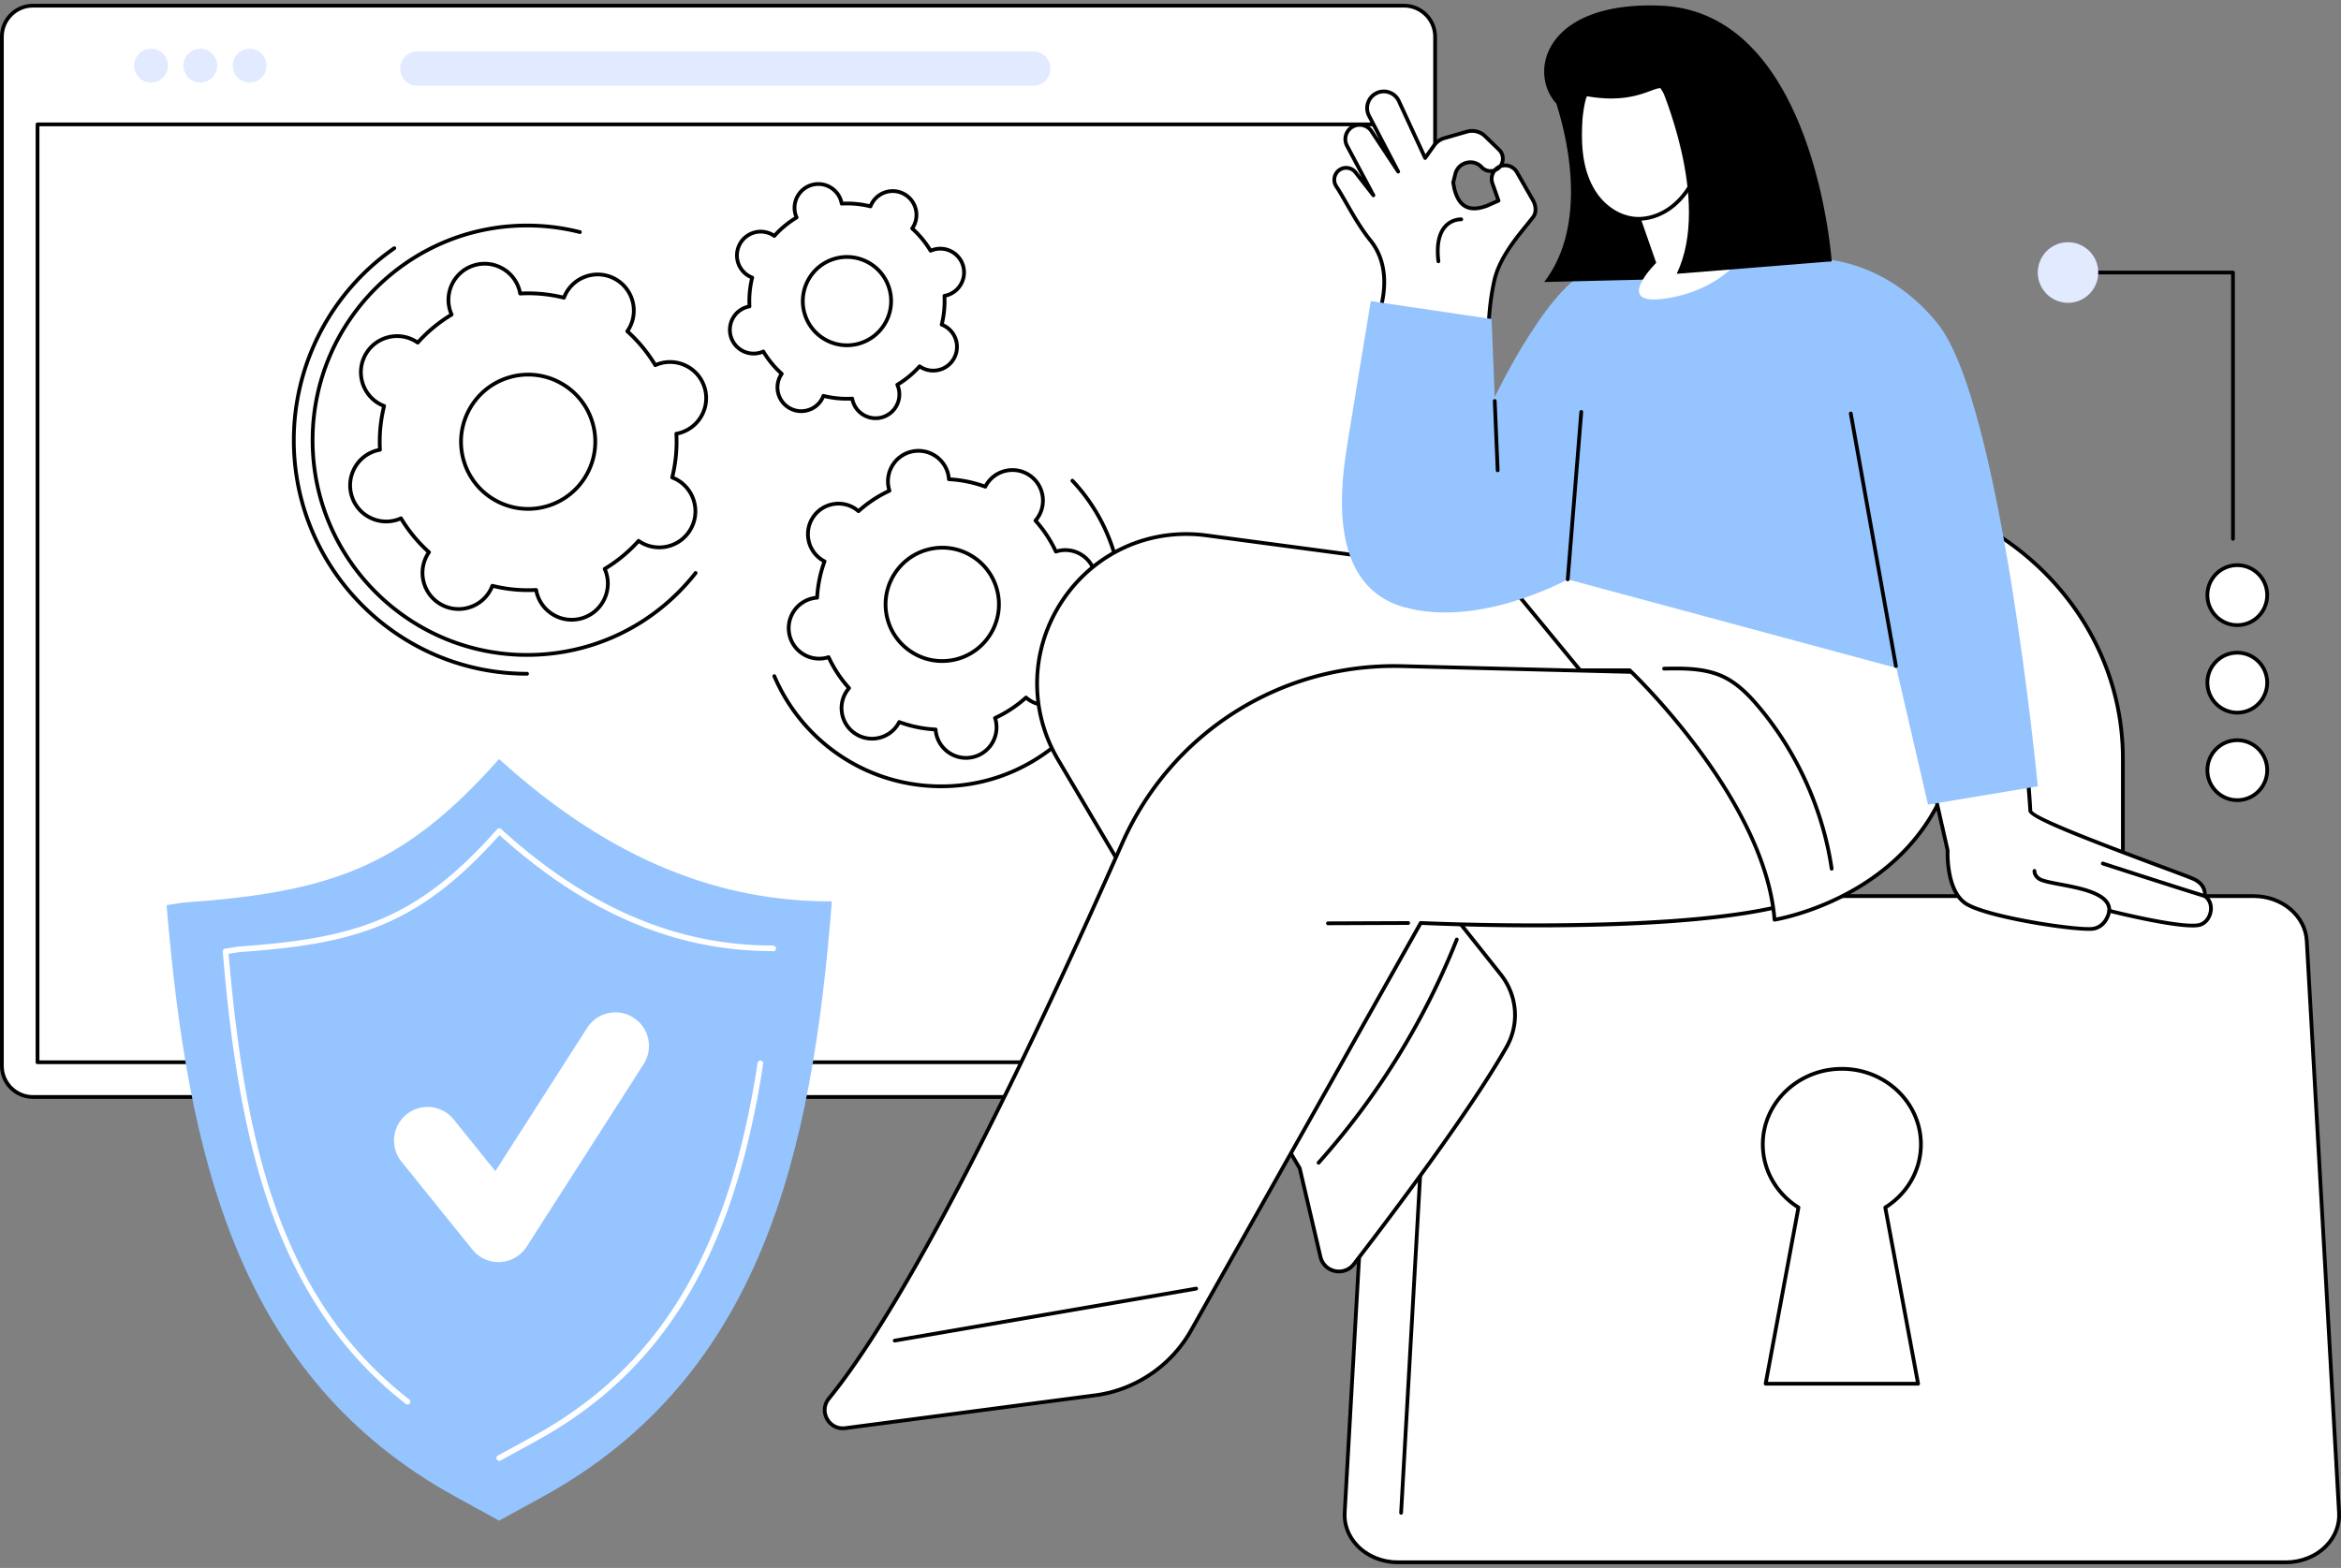 <svg xmlns="http://www.w3.org/2000/svg" width="603" height="404" fill="none"><rect width="100%" height="100%" fill="#808080" stroke="none"/><g clip-path="url(#a)"><path fill="#fff" d="M361.656 282.648H8.488a8.003 8.003 0 0 1-8.004-8.003V9.465a8.003 8.003 0 0 1 8.004-8.003h353.168a8.003 8.003 0 0 1 8.003 8.004v265.178a8.003 8.003 0 0 1-8.003 8.004z"/><path fill="#000" d="M361.656 283.132H8.488c-4.68 0-8.488-3.807-8.488-8.487V9.465C0 4.785 3.808.978 8.488.978h353.168c4.68 0 8.487 3.808 8.487 8.487v265.179c0 4.681-3.807 8.488-8.487 8.488zM8.488 1.946c-4.147 0-7.52 3.373-7.52 7.52v265.178c0 4.147 3.373 7.52 7.52 7.52h353.168c4.146 0 7.519-3.373 7.519-7.52V9.465c0-4.146-3.373-7.52-7.519-7.52H8.488z"/><path fill="#E2EAFF" d="M38.901 21.27a4.353 4.353 0 0 0 4.35-4.357 4.354 4.354 0 0 0-4.35-4.357 4.354 4.354 0 0 0-4.35 4.357 4.354 4.354 0 0 0 4.35 4.356zm12.696 0a4.354 4.354 0 0 0 4.35-4.357 4.354 4.354 0 0 0-4.35-4.357 4.354 4.354 0 0 0-4.35 4.357 4.354 4.354 0 0 0 4.35 4.356zm12.695 0a4.353 4.353 0 0 0 4.35-4.357 4.354 4.354 0 0 0-4.35-4.357 4.354 4.354 0 0 0-4.35 4.357 4.354 4.354 0 0 0 4.35 4.356zm201.882.807H107.487a4.407 4.407 0 0 1-4.407-4.407v-.01a4.407 4.407 0 0 1 4.407-4.406h158.687a4.407 4.407 0 0 1 4.407 4.407v.009a4.407 4.407 0 0 1-4.407 4.407z"/><path fill="#000" d="M360.478 274.182H9.665a.483.483 0 0 1-.484-.484V32.046c0-.267.216-.484.484-.484h350.813c.268 0 .484.217.484.484V273.7a.483.483 0 0 1-.484.483zm-350.33-.967h349.846V32.53H10.149v240.685z"/><path fill="#fff" d="M240.403 64.346a6.172 6.172 0 0 0-.696.265 24.986 24.986 0 0 0-4.747-5.746c.14-.202.274-.41.392-.633a6.123 6.123 0 1 0-10.82-5.736c-.118.222-.217.45-.305.68a24.976 24.976 0 0 0-7.42-.705 6.28 6.28 0 0 0-.17-.725 6.122 6.122 0 0 0-7.651-4.056 6.126 6.126 0 0 0-4.057 7.654c.074.24.165.471.265.696a25 25 0 0 0-5.746 4.75 6.019 6.019 0 0 0-.633-.392 6.125 6.125 0 0 0-5.737 10.824c.222.118.449.216.679.304a25.026 25.026 0 0 0-.706 7.422 6.128 6.128 0 0 0-.725.171 6.127 6.127 0 0 0-4.057 7.654 6.122 6.122 0 0 0 7.651 4.056c.241-.074.472-.165.696-.265a24.99 24.99 0 0 0 4.748 5.746c-.141.202-.274.41-.392.633a6.125 6.125 0 1 0 10.82 5.737 6.4 6.4 0 0 0 .304-.68c2.393.597 4.891.843 7.42.704.043.242.097.484.17.725a6.121 6.121 0 0 0 7.651 4.056 6.127 6.127 0 0 0 4.057-7.654 6.155 6.155 0 0 0-.265-.696 25 25 0 0 0 5.746-4.75c.201.14.41.274.633.392a6.125 6.125 0 0 0 5.737-10.824 6.124 6.124 0 0 0-.679-.304c.597-2.394.844-4.893.706-7.422a6.29 6.29 0 0 0 .725-.171 6.126 6.126 0 0 0 4.056-7.654 6.12 6.12 0 0 0-7.65-4.056zM221.499 88.46c-6.004 1.845-12.365-1.528-14.208-7.533-1.843-6.005 1.53-12.369 7.534-14.213 6.003-1.846 12.365 1.527 14.208 7.532s-1.53 12.369-7.534 14.214z"/><path fill="#000" d="M225.531 108.242a6.57 6.57 0 0 1-3.086-.772 6.56 6.56 0 0 1-3.319-4.263 25.452 25.452 0 0 1-6.741-.64 6.57 6.57 0 0 1-4.064 3.562 6.56 6.56 0 0 1-5.034-.478c-3.219-1.706-4.449-5.714-2.743-8.934a6.01 6.01 0 0 1 .188-.328 25.452 25.452 0 0 1-4.312-5.22 6.56 6.56 0 0 1-5.392-.355 6.565 6.565 0 0 1-3.221-3.9 6.618 6.618 0 0 1 4.742-8.356 25.47 25.47 0 0 1 .642-6.743 6.065 6.065 0 0 1-.34-.166 6.617 6.617 0 0 1-2.742-8.934 6.568 6.568 0 0 1 3.898-3.223 6.562 6.562 0 0 1 5.362.666 25.494 25.494 0 0 1 5.22-4.315 5.55 5.55 0 0 1-.122-.357c-1.069-3.484.894-7.189 4.377-8.259a6.563 6.563 0 0 1 5.035.478 6.564 6.564 0 0 1 3.319 4.263 25.448 25.448 0 0 1 6.741.64 6.568 6.568 0 0 1 4.064-3.562 6.563 6.563 0 0 1 5.035.478 6.618 6.618 0 0 1 2.742 8.934c-.057.107-.12.216-.189.328a25.459 25.459 0 0 1 4.314 5.22 6.563 6.563 0 0 1 5.391.355 6.564 6.564 0 0 1 3.221 3.9 6.619 6.619 0 0 1-4.742 8.356 25.475 25.475 0 0 1-.641 6.743c.119.054.232.109.339.165a6.616 6.616 0 0 1 2.742 8.935 6.564 6.564 0 0 1-3.898 3.223 6.564 6.564 0 0 1-5.362-.666 25.457 25.457 0 0 1-5.221 4.315c.047.123.087.24.123.357a6.619 6.619 0 0 1-6.326 8.553zm-6.014-6.022c.232 0 .434.167.475.398a5.597 5.597 0 0 0 2.907 3.997c1.33.705 2.856.85 4.296.408a5.649 5.649 0 0 0 3.736-7.05 5.56 5.56 0 0 0-.244-.641.482.482 0 0 1 .193-.611c2.104-1.266 4-2.833 5.634-4.658a.485.485 0 0 1 .638-.075c.213.149.399.264.583.362a5.6 5.6 0 0 0 4.297.407 5.608 5.608 0 0 0 3.328-2.75 5.648 5.648 0 0 0-2.341-7.626 5.602 5.602 0 0 0-.626-.28.485.485 0 0 1-.297-.57 24.49 24.49 0 0 0 .693-7.278.483.483 0 0 1 .397-.503c.257-.046.469-.096.669-.157a5.649 5.649 0 0 0 3.736-7.049 5.601 5.601 0 0 0-2.749-3.328 5.602 5.602 0 0 0-4.938-.163.485.485 0 0 1-.612-.192 24.521 24.521 0 0 0-4.655-5.636.483.483 0 0 1-.075-.637c.147-.21.265-.4.362-.583a5.65 5.65 0 0 0-2.34-7.626 5.601 5.601 0 0 0-4.297-.408 5.606 5.606 0 0 0-3.608 3.377.484.484 0 0 1-.569.297 24.468 24.468 0 0 0-7.276-.69.483.483 0 0 1-.503-.4 5.605 5.605 0 0 0-2.906-3.995 5.602 5.602 0 0 0-4.297-.408 5.65 5.65 0 0 0-3.737 7.05c.062.198.142.408.245.64.1.224.017.486-.192.612a24.469 24.469 0 0 0-5.635 4.658.484.484 0 0 1-.637.075 5.601 5.601 0 0 0-4.881-.77 5.602 5.602 0 0 0-3.327 2.751 5.646 5.646 0 0 0 2.34 7.626c.182.097.387.189.626.28a.484.484 0 0 1 .297.57 24.489 24.489 0 0 0-.693 7.278.483.483 0 0 1-.398.503 5.638 5.638 0 0 0-.667.157 5.648 5.648 0 0 0-3.737 7.05 5.601 5.601 0 0 0 2.749 3.327 5.6 5.6 0 0 0 4.938.163.484.484 0 0 1 .612.193 24.49 24.49 0 0 0 4.655 5.635.485.485 0 0 1 .075.637c-.15.214-.264.4-.362.584a5.646 5.646 0 0 0 2.341 7.625c1.33.706 2.856.85 4.296.408a5.603 5.603 0 0 0 3.608-3.378.483.483 0 0 1 .569-.295c2.377.593 4.826.825 7.276.69l.028-.001zm-1.372-12.768a11.79 11.79 0 0 1-5.537-1.386 11.775 11.775 0 0 1-5.78-6.996c-1.918-6.25 1.605-12.898 7.854-14.818a11.778 11.778 0 0 1 9.034.857 11.779 11.779 0 0 1 5.78 6.996c1.918 6.25-1.606 12.898-7.855 14.818-1.15.354-2.327.529-3.496.529zm.033-22.76c-1.075 0-2.155.16-3.211.485-5.74 1.763-8.975 7.869-7.214 13.61a10.815 10.815 0 0 0 5.308 6.423 10.812 10.812 0 0 0 8.295.788c5.74-1.764 8.976-7.869 7.214-13.61a10.811 10.811 0 0 0-5.308-6.424 10.828 10.828 0 0 0-5.084-1.272z"/><path fill="#fff" d="M169.855 93.69a9.304 9.304 0 0 0-1.058.403 37.998 37.998 0 0 0-7.218-8.736c.214-.307.416-.624.596-.963 2.408-4.544.679-10.18-3.863-12.588-4.543-2.408-10.177-.676-12.586 3.868a9.44 9.44 0 0 0-.463 1.033 37.984 37.984 0 0 0-11.28-1.07 9.473 9.473 0 0 0-.259-1.103 9.308 9.308 0 0 0-11.632-6.166c-4.914 1.51-7.676 6.72-6.167 11.636.112.366.251.716.403 1.058a38.003 38.003 0 0 0-8.735 7.22 9.225 9.225 0 0 0-.963-.595c-4.542-2.408-10.177-.677-12.585 3.868-2.409 4.543-.68 10.179 3.863 12.587.339.18.684.329 1.033.463a38.01 38.01 0 0 0-1.073 11.283 9.5 9.5 0 0 0-1.102.26c-4.915 1.51-7.676 6.72-6.167 11.636a9.307 9.307 0 0 0 11.631 6.166 9.51 9.51 0 0 0 1.058-.404 37.95 37.95 0 0 0 7.217 8.736 9.462 9.462 0 0 0-.596.963c-2.408 4.544-.679 10.18 3.864 12.588 4.542 2.408 10.177.677 12.585-3.867.18-.339.329-.685.463-1.034a37.967 37.967 0 0 0 11.28 1.071c.066.368.147.736.26 1.102a9.305 9.305 0 0 0 11.631 6.166c4.915-1.51 7.676-6.72 6.167-11.635a9.17 9.17 0 0 0-.403-1.058 38.008 38.008 0 0 0 8.735-7.221c.306.213.624.416.963.595 4.542 2.408 10.177.677 12.585-3.867 2.409-4.544.679-10.18-3.863-12.588a9.383 9.383 0 0 0-1.033-.463 38.02 38.02 0 0 0 1.073-11.283 9.303 9.303 0 0 0 1.102-.26c4.915-1.51 7.676-6.72 6.168-11.635a9.307 9.307 0 0 0-11.631-6.167zm-28.739 36.66c-9.128 2.804-18.798-2.322-21.6-11.452-2.802-9.129 2.326-18.803 11.453-21.608 9.127-2.805 18.798 2.322 21.6 11.451 2.802 9.13-2.326 18.804-11.453 21.609z"/><path fill="#000" d="M147.246 160.171a9.734 9.734 0 0 1-4.573-1.145 9.731 9.731 0 0 1-4.775-5.779 9.137 9.137 0 0 1-.191-.74 38.47 38.47 0 0 1-10.593-1.005 9.73 9.73 0 0 1-6.106 5.467 9.726 9.726 0 0 1-7.462-.708c-4.77-2.529-6.593-8.47-4.064-13.242.113-.213.242-.431.388-.659a38.42 38.42 0 0 1-6.778-8.204 9.728 9.728 0 0 1-8.18-.451 9.733 9.733 0 0 1-4.776-5.779c-1.584-5.163 1.327-10.654 6.489-12.24.23-.071.475-.134.74-.191a38.477 38.477 0 0 1 1.007-10.598 9.254 9.254 0 0 1-.69-.326c-4.77-2.529-6.594-8.47-4.065-13.242a9.735 9.735 0 0 1 5.778-4.777 9.726 9.726 0 0 1 8.12 1.096 38.51 38.51 0 0 1 8.205-6.782 8.33 8.33 0 0 1-.257-.72c-1.585-5.163 1.325-10.654 6.487-12.24a9.728 9.728 0 0 1 7.462.708 9.727 9.727 0 0 1 4.775 5.778c.07.231.133.476.19.74 3.57-.156 7.127.181 10.594 1.006a9.731 9.731 0 0 1 6.106-5.468 9.725 9.725 0 0 1 7.461.709c4.771 2.529 6.594 8.47 4.064 13.242-.112.212-.24.43-.388.658a38.457 38.457 0 0 1 6.779 8.205 9.727 9.727 0 0 1 8.181.451 9.729 9.729 0 0 1 4.774 5.779c1.584 5.163-1.326 10.654-6.488 12.24-.23.071-.475.134-.74.191a38.49 38.49 0 0 1-1.008 10.597c.249.106.477.214.691.327 4.77 2.529 6.593 8.47 4.064 13.243a9.737 9.737 0 0 1-5.778 4.776 9.724 9.724 0 0 1-8.12-1.096 38.489 38.489 0 0 1-8.205 6.782c.102.252.187.49.257.72 1.585 5.163-1.326 10.654-6.487 12.24a9.818 9.818 0 0 1-2.888.437zm-9.144-8.652c.233 0 .434.167.476.399.07.391.15.733.246 1.046a8.77 8.77 0 0 0 4.302 5.207 8.763 8.763 0 0 0 6.724.638c4.652-1.43 7.275-6.378 5.847-11.031a8.878 8.878 0 0 0-.383-1.003.485.485 0 0 1 .193-.612 37.486 37.486 0 0 0 8.624-7.129.484.484 0 0 1 .637-.074c.328.228.627.413.913.565a8.767 8.767 0 0 0 6.724.638 8.768 8.768 0 0 0 5.207-4.305c2.28-4.301.637-9.654-3.663-11.933a8.65 8.65 0 0 0-.979-.438.485.485 0 0 1-.297-.57 37.519 37.519 0 0 0 1.06-11.14.485.485 0 0 1 .398-.503c.4-.071.732-.149 1.045-.246 4.652-1.429 7.274-6.378 5.847-11.03a8.768 8.768 0 0 0-4.302-5.208 8.763 8.763 0 0 0-6.724-.638c-.31.095-.638.22-1.003.383a.485.485 0 0 1-.612-.193 37.504 37.504 0 0 0-7.125-8.624.483.483 0 0 1-.075-.638 8.56 8.56 0 0 0 .565-.912c2.28-4.301.637-9.655-3.662-11.934a8.763 8.763 0 0 0-6.724-.638 8.769 8.769 0 0 0-5.207 4.304c-.153.29-.293.601-.439.981a.484.484 0 0 1-.569.296 37.477 37.477 0 0 0-11.136-1.057.483.483 0 0 1-.503-.398 8.99 8.99 0 0 0-.246-1.045 8.764 8.764 0 0 0-4.303-5.208 8.761 8.761 0 0 0-6.723-.638c-4.653 1.43-7.275 6.378-5.847 11.031.095.311.216.63.383 1.004a.485.485 0 0 1-.193.61 37.519 37.519 0 0 0-8.624 7.13.485.485 0 0 1-.638.074 8.746 8.746 0 0 0-.912-.565 8.765 8.765 0 0 0-6.724-.638 8.77 8.77 0 0 0-5.207 4.305c-2.28 4.3-.637 9.654 3.662 11.934.29.153.602.292.98.438a.484.484 0 0 1 .297.569 37.502 37.502 0 0 0-1.06 11.14.482.482 0 0 1-.398.502 8.969 8.969 0 0 0-1.045.247c-4.652 1.429-7.275 6.378-5.847 11.031a8.767 8.767 0 0 0 4.302 5.207 8.762 8.762 0 0 0 6.724.638 8.76 8.76 0 0 0 1.003-.383.484.484 0 0 1 .612.193 37.479 37.479 0 0 0 7.125 8.625.481.481 0 0 1 .075.636 8.743 8.743 0 0 0-.565.914c-2.28 4.3-.637 9.654 3.662 11.933a8.763 8.763 0 0 0 6.724.638 8.767 8.767 0 0 0 5.207-4.304 8.93 8.93 0 0 0 .439-.98.482.482 0 0 1 .569-.297 37.46 37.46 0 0 0 11.136 1.057l.027-.001zm-2.085-19.914c-2.863 0-5.7-.699-8.3-2.078a17.653 17.653 0 0 1-8.664-10.486c-2.876-9.37 2.406-19.335 11.774-22.213a17.652 17.652 0 0 1 13.541 1.285 17.654 17.654 0 0 1 8.664 10.486c2.876 9.37-2.406 19.335-11.774 22.214a17.855 17.855 0 0 1-5.241.792zm.05-34.602a16.83 16.83 0 0 0-4.956.75c-8.857 2.721-13.852 12.144-11.133 21.003a16.699 16.699 0 0 0 8.192 9.916 16.69 16.69 0 0 0 12.804 1.215c8.857-2.722 13.852-12.144 11.133-21.004a16.695 16.695 0 0 0-8.193-9.915 16.716 16.716 0 0 0-7.847-1.965z"/><path fill="#000" d="M135.759 169.235c-30.726 0-55.723-25.034-55.723-55.806 0-30.771 24.998-55.806 55.723-55.806 4.646 0 9.263.574 13.724 1.706a.484.484 0 1 1-.238.938 54.895 54.895 0 0 0-13.486-1.676c-30.192 0-54.755 24.6-54.755 54.838s24.563 54.838 54.755 54.838c16.888 0 32.574-7.629 43.037-20.931a.484.484 0 1 1 .761.599c-10.648 13.536-26.611 21.3-43.798 21.3z"/><path fill="#000" d="M135.759 174.084c-33.395 0-60.564-27.21-60.564-60.655a60.748 60.748 0 0 1 26.102-49.884.484.484 0 0 1 .552.795 59.78 59.78 0 0 0-25.687 49.089c0 32.912 26.735 59.687 59.597 59.687a.483.483 0 1 1 0 .968z"/><path fill="#fff" d="M272.905 141.878a7.73 7.73 0 0 0-.924.243 32.086 32.086 0 0 0-5.271-7.986c.207-.238.405-.486.586-.754a7.863 7.863 0 0 0-2.108-10.917 7.859 7.859 0 0 0-10.914 2.109 7.924 7.924 0 0 0-.482.826 32.046 32.046 0 0 0-9.372-1.919 8.175 8.175 0 0 0-.119-.949 7.86 7.86 0 1 0-15.434 2.982c.061.318.146.625.243.925a32.106 32.106 0 0 0-7.984 5.272 7.871 7.871 0 0 0-.755-.587 7.858 7.858 0 0 0-10.913 2.109 7.862 7.862 0 0 0 2.108 10.916c.268.182.545.338.826.482a32.098 32.098 0 0 0-1.918 9.375 7.722 7.722 0 0 0-.948.119 7.861 7.861 0 0 0-6.227 9.21 7.86 7.86 0 0 0 9.208 6.228c.318-.062.625-.147.925-.243a32.086 32.086 0 0 0 5.271 7.986 7.984 7.984 0 0 0-.587.754 7.864 7.864 0 0 0 2.109 10.917 7.859 7.859 0 0 0 10.914-2.109c.181-.268.337-.545.481-.826a32.092 32.092 0 0 0 9.373 1.919c.022.314.057.631.119.949a7.859 7.859 0 0 0 9.208 6.227 7.861 7.861 0 0 0 6.226-9.21 7.978 7.978 0 0 0-.243-.924 32.124 32.124 0 0 0 7.984-5.272c.238.207.486.405.754.586a7.859 7.859 0 0 0 10.914-2.108 7.864 7.864 0 0 0-2.109-10.917 7.9 7.9 0 0 0-.825-.481 32.137 32.137 0 0 0 1.918-9.375c.314-.023.63-.058.948-.119a7.86 7.86 0 0 0 6.226-9.21 7.859 7.859 0 0 0-9.208-6.228zm-27.43 28.177c-7.914 1.529-15.571-3.649-17.1-11.566-1.529-7.917 3.648-15.575 11.563-17.104 7.915-1.53 15.571 3.649 17.1 11.566 1.529 7.917-3.648 15.574-11.563 17.104z"/><path fill="#000" d="M248.826 195.764c-3.916 0-7.42-2.778-8.189-6.764a7.22 7.22 0 0 1-.088-.582 32.512 32.512 0 0 1-8.7-1.781 8.291 8.291 0 0 1-5.639 4.02 8.286 8.286 0 0 1-6.256-1.281c-3.812-2.577-4.816-7.776-2.238-11.588.104-.155.22-.312.349-.473a32.504 32.504 0 0 1-4.893-7.413 8.287 8.287 0 0 1-6.829-1.146 8.285 8.285 0 0 1-3.518-5.33c-.873-4.518 2.092-8.904 6.609-9.777.184-.036.376-.065.582-.088a32.556 32.556 0 0 1 1.78-8.702 7.336 7.336 0 0 1-.5-.309c-3.812-2.578-4.816-7.777-2.239-11.589a8.293 8.293 0 0 1 5.329-3.519 8.29 8.29 0 0 1 6.73 1.63 32.55 32.55 0 0 1 7.411-4.894 6.867 6.867 0 0 1-.135-.572c-.873-4.519 2.092-8.905 6.609-9.778 4.517-.872 8.903 2.093 9.775 6.612.036.184.065.377.088.582a32.55 32.55 0 0 1 8.7 1.78 8.283 8.283 0 0 1 5.639-4.019 8.285 8.285 0 0 1 6.256 1.281c3.811 2.577 4.815 7.776 2.238 11.588-.105.156-.22.311-.349.473a32.547 32.547 0 0 1 4.893 7.413 8.286 8.286 0 0 1 6.829 1.146 8.289 8.289 0 0 1 3.518 5.33c.873 4.518-2.092 8.904-6.609 9.777a7.153 7.153 0 0 1-.582.088 32.54 32.54 0 0 1-1.78 8.702c.18.102.345.204.5.309 3.812 2.578 4.816 7.776 2.238 11.588a8.286 8.286 0 0 1-5.329 3.52 8.286 8.286 0 0 1-6.729-1.63 32.572 32.572 0 0 1-7.411 4.894c.055.199.1.388.135.572a8.35 8.35 0 0 1-8.195 9.93zm-17.205-10.207c.055 0 .112.009.166.03a31.586 31.586 0 0 0 9.231 1.889.482.482 0 0 1 .457.449c.024.333.06.624.112.892.772 3.994 4.65 6.615 8.641 5.844 3.993-.772 6.615-4.649 5.843-8.643a7.335 7.335 0 0 0-.229-.868.484.484 0 0 1 .257-.588 31.594 31.594 0 0 0 7.864-5.192.483.483 0 0 1 .641-.006c.257.223.482.398.708.551a7.33 7.33 0 0 0 5.531 1.133 7.33 7.33 0 0 0 4.711-3.112c2.278-3.369 1.391-7.965-1.979-10.244a7.384 7.384 0 0 0-.775-.452.483.483 0 0 1-.234-.597 31.553 31.553 0 0 0 1.889-9.234.486.486 0 0 1 .45-.458c.338-.023.621-.058.891-.11 3.992-.772 6.614-4.649 5.842-8.644a7.33 7.33 0 0 0-3.111-4.712 7.319 7.319 0 0 0-6.398-.903.483.483 0 0 1-.587-.258 31.618 31.618 0 0 0-5.192-7.865.485.485 0 0 1-.006-.642c.224-.257.399-.482.551-.707 2.278-3.371 1.391-7.966-1.978-10.245a7.324 7.324 0 0 0-5.531-1.132 7.328 7.328 0 0 0-5.163 3.886.484.484 0 0 1-.597.234 31.594 31.594 0 0 0-9.232-1.89.483.483 0 0 1-.457-.449 7.534 7.534 0 0 0-.111-.892c-.772-3.994-4.648-6.615-8.642-5.844-3.993.772-6.614 4.649-5.842 8.643.051.266.126.55.229.868a.486.486 0 0 1-.257.588 31.57 31.57 0 0 0-7.864 5.193.483.483 0 0 1-.641.005 7.636 7.636 0 0 0-.708-.551 7.326 7.326 0 0 0-5.531-1.132 7.322 7.322 0 0 0-4.711 3.111c-2.278 3.37-1.391 7.965 1.979 10.244.225.153.478.3.774.452a.482.482 0 0 1 .234.597 31.604 31.604 0 0 0-1.888 9.234.485.485 0 0 1-.45.458 7.41 7.41 0 0 0-.891.111c-3.993.771-6.614 4.649-5.843 8.643a7.331 7.331 0 0 0 3.111 4.712 7.324 7.324 0 0 0 5.531 1.133c.268-.052.544-.125.868-.229a.483.483 0 0 1 .587.257 31.569 31.569 0 0 0 5.192 7.866.484.484 0 0 1 .005.642 7.232 7.232 0 0 0-.55.707c-2.279 3.37-1.391 7.966 1.978 10.245a7.322 7.322 0 0 0 5.531 1.132 7.328 7.328 0 0 0 4.711-3.111c.153-.226.301-.48.451-.775a.485.485 0 0 1 .432-.264zm11.055-14.749a14.97 14.97 0 0 1-8.416-2.593 14.981 14.981 0 0 1-6.36-9.634c-1.577-8.167 3.782-16.094 11.946-17.671a14.98 14.98 0 0 1 11.308 2.315 14.984 14.984 0 0 1 6.359 9.634c1.577 8.166-3.781 16.093-11.946 17.671-.964.186-1.931.278-2.891.278zm.06-29.208c-.899 0-1.805.086-2.707.26-7.64 1.476-12.655 8.895-11.179 16.537a14.024 14.024 0 0 0 5.952 9.016 14.012 14.012 0 0 0 10.582 2.166c7.64-1.476 12.655-8.894 11.179-16.537a14.024 14.024 0 0 0-5.952-9.016 14.008 14.008 0 0 0-7.875-2.426z"/><path fill="#000" d="M242.432 203.086c-1.701 0-3.41-.091-5.126-.276-16.928-1.823-31.604-12.706-38.3-28.403a.484.484 0 0 1 .891-.379c6.558 15.374 20.932 26.034 37.513 27.82 12.252 1.319 24.282-2.218 33.876-9.961 9.594-7.743 15.604-18.765 16.922-31.034a46.204 46.204 0 0 0-12.349-36.684.485.485 0 0 1 .704-.665 47.169 47.169 0 0 1 12.607 37.452c-1.345 12.527-7.48 23.779-17.276 31.684-8.453 6.821-18.759 10.446-29.462 10.446z"/><path fill="#fff" d="M400.965 270.106v-74.639c0-38.317 32.714-69.49 72.926-69.49 40.211 0 72.925 31.173 72.925 69.49v74.639c0 7.346-6.249 13.3-13.958 13.3H414.923c-7.709 0-13.958-5.954-13.958-13.3zm117.936-74.639c0-23.65-20.192-42.89-45.01-42.89-24.819 0-45.01 19.24-45.01 42.89v61.339h90.02v-61.339z"/><path fill="#000" d="M532.858 283.89H414.923c-7.963 0-14.441-6.183-14.441-13.784v-74.639c0-38.584 32.931-69.974 73.409-69.974 40.478 0 73.409 31.39 73.409 69.974v74.639c0 7.601-6.479 13.784-14.442 13.784zm-58.967-157.429c-39.945 0-72.441 30.956-72.441 69.006v74.639c0 7.067 6.044 12.816 13.473 12.816h117.935c7.43 0 13.474-5.749 13.474-12.816v-74.639c0-38.05-32.497-69.006-72.441-69.006zM518.9 257.29h-90.019a.483.483 0 0 1-.484-.484v-61.339c0-23.917 20.408-43.374 45.494-43.374 25.085 0 45.494 19.457 45.494 43.374v61.339a.484.484 0 0 1-.485.484zm-89.535-.968h89.052v-60.855c0-23.383-19.975-42.406-44.526-42.406-24.552 0-44.526 19.023-44.526 42.406v60.855z"/><path fill="#fff" d="M360.072 402.538h228.721c7.848 0 14.098-5.817 13.706-12.758l-8.318-147.349c-.365-6.467-6.393-11.545-13.706-11.545H368.39c-7.313 0-13.341 5.078-13.706 11.545l-8.318 147.349c-.392 6.941 5.858 12.758 13.706 12.758z"/><path fill="#000" d="M588.794 403.022H360.071c-4.206 0-8.171-1.643-10.878-4.508-2.315-2.449-3.491-5.561-3.31-8.761l8.318-147.349c.38-6.73 6.612-12.002 14.188-12.002h212.086c7.576 0 13.809 5.272 14.189 12.002l8.318 147.349c.181 3.2-.995 6.312-3.31 8.761-2.707 2.865-6.672 4.508-10.878 4.508zM368.389 231.37c-7.063 0-12.87 4.871-13.222 11.088l-8.318 147.349c-.165 2.932.916 5.788 3.047 8.042 2.526 2.672 6.234 4.205 10.175 4.205h228.723c3.94 0 7.649-1.533 10.175-4.205 2.13-2.254 3.212-5.11 3.047-8.042l-8.318-147.349c-.352-6.217-6.16-11.088-13.223-11.088H368.389z"/><path fill="#000" d="m360.902 390.264-.028-.001a.483.483 0 0 1-.456-.51l8.318-147.349a.484.484 0 1 1 .966.054l-8.318 147.349a.483.483 0 0 1-.482.457z"/><path fill="#fff" d="M454.07 294.857c0-10.748 9.116-19.461 20.362-19.461 11.246 0 20.363 8.713 20.363 19.461 0 6.801-3.652 12.783-9.182 16.263l8.454 45.404h-39.269l8.453-45.404c-5.529-3.48-9.181-9.462-9.181-16.263z"/><path fill="#000" d="M494.066 357.008h-39.268a.483.483 0 0 1-.476-.573l8.394-45.084c-5.723-3.726-9.13-9.868-9.13-16.494 0-10.998 9.351-19.945 20.846-19.945s20.846 8.947 20.846 19.945c0 6.627-3.406 12.768-9.129 16.494l8.394 45.084a.485.485 0 0 1-.477.573zm-38.686-.968h38.104l-8.347-44.832a.484.484 0 0 1 .218-.498c5.607-3.529 8.955-9.455 8.955-15.853 0-10.464-8.917-18.977-19.878-18.977s-19.878 8.513-19.878 18.977c0 6.398 3.348 12.324 8.955 15.853a.482.482 0 0 1 .218.498l-8.347 44.832z"/><path fill="#fff" d="m310.948 137.977 76.443 10.18 30.435 14.986c9.523 34.032-75.761 32.001-75.761 32.001l44.485 55.916c4.267 5.363 4.879 12.794 1.489 18.752-9.345 16.426-29.145 42.713-39.296 55.889-2.514 3.263-7.681 2.138-8.621-1.875l-5.337-22.801-62.228-105.252c-16.415-27.764 6.478-62.229 38.391-57.796z"/><path fill="#000" d="M344.9 328.09c-.382 0-.77-.041-1.156-.124a5.33 5.33 0 0 1-4.093-4.03l-5.32-22.729-62.19-105.187c-7.699-13.022-7.273-28.933 1.11-41.524 8.362-12.558 22.835-19.071 37.761-16.999l76.442 10.181a.475.475 0 0 1 .15.045l30.436 14.986a.481.481 0 0 1 .252.304c1.577 5.635.687 10.666-2.646 14.953-6.166 7.931-20.44 13.313-42.425 15.997-13.836 1.689-26.52 1.713-30.141 1.68l43.849 55.116c4.43 5.568 5.031 13.141 1.531 19.293-9.256 16.27-28.617 42.035-39.333 55.944a5.315 5.315 0 0 1-4.227 2.094zm-39.36-190.004c-12.599 0-24.331 6.205-31.483 16.947-8.176 12.279-8.591 27.795-1.083 40.494l62.228 105.252a.504.504 0 0 1 .055.136l5.337 22.8a4.37 4.37 0 0 0 3.355 3.305 4.36 4.36 0 0 0 4.411-1.615c10.701-13.89 30.032-39.613 39.258-55.832 3.304-5.807 2.736-12.955-1.446-18.212l-44.486-55.916a.484.484 0 0 1 .39-.785c.584.015 58.452 1.173 72.806-17.289 3.093-3.979 3.945-8.651 2.534-13.89l-30.168-14.855-76.364-10.17h-.003a38.913 38.913 0 0 0-5.341-.37z"/><path fill="#000" d="M339.647 300.073a.483.483 0 0 1-.361-.806 193.778 193.778 0 0 0 35.507-57.367.484.484 0 1 1 .899.359 194.765 194.765 0 0 1-35.684 57.652.479.479 0 0 1-.361.162z"/><path fill="#fff" d="m425.455 173.261-64.399-1.625c-31.023-.783-59.443 17.252-72.009 45.668-20.614 46.617-52.781 115.033-75.547 143.05-2.678 3.295.034 8.168 4.239 7.615l64.351-8.452a33.329 33.329 0 0 0 24.692-16.691l59.172-105.017s118.493 5.726 108.005-17.769c-10.488-23.495-48.504-46.779-48.504-46.779z"/><path fill="#000" d="M217.09 368.497c-1.864 0-3.535-.974-4.47-2.649-1.058-1.893-.864-4.115.504-5.799 22.251-27.383 53.328-92.846 75.48-142.94 12.695-28.708 41.119-46.745 72.464-45.957l64.399 1.625a.5.5 0 0 1 .241.071c.381.234 38.265 23.633 48.693 46.995 1.061 2.377.914 4.584-.436 6.56-10.992 16.08-100.768 12.229-107.737 11.904l-59.025 104.757c-5.198 9.226-14.563 15.556-25.051 16.933l-64.35 8.453a5.551 5.551 0 0 1-.712.047zm142.001-196.402c-30.157 0-57.33 17.654-69.602 45.405-22.176 50.149-53.295 115.694-75.613 143.16-1.114 1.37-1.271 3.177-.411 4.716.856 1.532 2.469 2.343 4.212 2.114l64.35-8.452c10.187-1.338 19.283-7.487 24.333-16.449l59.172-105.017a.49.49 0 0 1 .445-.246c.961.047 96.298 4.462 107.189-11.47 1.164-1.703 1.279-3.54.351-5.619-10.03-22.469-45.939-45.085-48.205-46.495l-64.268-1.622a79.676 79.676 0 0 0-1.953-.025z"/><path fill="#000" d="M342.065 238.384a.483.483 0 0 1-.002-.968l20.651-.078h.002a.483.483 0 0 1 .002.967l-20.651.079h-.002zm-111.58 107.515a.483.483 0 0 1-.082-.961l77.627-13.391a.483.483 0 1 1 .164.953l-77.626 13.392a.465.465 0 0 1-.083.007z"/><path fill="#fff" d="m386.161 147.374 20.859 25.331h12.752s34.825 32.734 37.32 64.265c0 0 62.886-9.641 44.98-81.003l-85.014-6.134-30.897-2.459z"/><path fill="#000" d="M457.092 237.454a.484.484 0 0 1-.483-.445c-2.372-29.981-34.635-61.519-37.031-63.82h-12.559a.486.486 0 0 1-.373-.176l-20.859-25.331a.486.486 0 0 1-.056-.532.48.48 0 0 1 .468-.258l30.897 2.459 85.01 6.134a.484.484 0 0 1 .435.365c5.767 22.982 3.797 42.001-5.853 56.528-13.903 20.926-39.268 25.032-39.523 25.071a.456.456 0 0 1-.073.005zm-49.844-65.233h12.524c.124 0 .242.047.332.131.348.327 34.598 32.854 37.425 64.048 3.638-.696 25.785-5.633 38.358-24.567 9.442-14.218 11.392-32.859 5.8-55.409l-84.664-6.108-29.763-2.37 19.988 24.275z"/><path fill="#000" d="M471.806 224.316a.484.484 0 0 1-.478-.414c-2.223-15.085-8.853-29.812-18.671-41.466-2.357-2.797-5.272-5.894-9.022-7.659-4.663-2.195-10.145-2.099-14.986-2.014a.48.48 0 0 1-.492-.475.484.484 0 0 1 .475-.493c4.945-.087 10.548-.185 15.415 2.106 3.919 1.845 6.926 5.034 9.35 7.911 9.932 11.79 16.64 26.688 18.888 41.949a.484.484 0 0 1-.479.555z"/><path fill="#fff" d="M352.996 61.95c-3.79-4.719-6.331-10.208-8.798-13.934a3.076 3.076 0 0 1 .657-4.11 3.059 3.059 0 0 1 4.311.52l4.602 5.898-6.787-12.735a3.688 3.688 0 0 1 1.029-4.674 3.667 3.667 0 0 1 5.273.907l6.864 10.394-7.506-14.367a4.3 4.3 0 0 1 1.944-5.864 4.279 4.279 0 0 1 5.739 2.068l6.769 14.657 2.312-3.242a4.824 4.824 0 0 1 2.611-1.865l5.831-1.683a4.815 4.815 0 0 1 4.69 1.172l3.657 3.55c1.521 1.551 1.084 4.14-.862 5.102a3.137 3.137 0 0 1-3.681-.668c-2.168-2.314-6.034-1.3-6.794 1.782l-.536 2.172.257 1.433c1.047 4.34 3.438 6.469 8.505 4.525l2.905-1.288-1.563-4.433a3.492 3.492 0 0 1 1.926-4.376 3.476 3.476 0 0 1 4.375 1.476l4.129 7.213c.77 1.345.989 3.127.044 4.354-3.037 3.945-8.488 9.696-9.993 16.38-3.406 15.12-.257 33.223-.257 33.223s21.538-45.554 31.123-33.738c9.575 11.806-9.482 74.901-9.482 74.901s-17.964 8.687-32.67 8.672c-33.749-.033-27.594-37.334-18.354-74.553.484-1.951 3.648-11.502-2.27-18.87z"/><path fill="#000" d="M373.656 155.857h-.037c-9.15-.009-15.965-2.799-20.257-8.291-10.618-13.591-4.828-41.64 1.434-66.863.034-.137.08-.31.136-.516.753-2.786 3.045-11.265-2.313-17.934-2.465-3.068-4.409-6.464-6.125-9.46-.942-1.643-1.83-3.196-2.7-4.51a3.58 3.58 0 0 1 .76-4.757 3.521 3.521 0 0 1 2.622-.738 3.52 3.52 0 0 1 2.371 1.34l1.166 1.494-4.16-7.805a4.15 4.15 0 0 1 1.166-5.288 4.107 4.107 0 0 1 3.204-.78 4.115 4.115 0 0 1 2.764 1.806l1.649 2.497-3.124-5.979a4.752 4.752 0 0 1-.3-3.724 4.741 4.741 0 0 1 2.463-2.8 4.727 4.727 0 0 1 3.672-.19 4.735 4.735 0 0 1 2.716 2.49l6.419 13.901 1.828-2.563a5.328 5.328 0 0 1 2.871-2.049l5.83-1.683a5.31 5.31 0 0 1 5.162 1.29l3.657 3.55a3.645 3.645 0 0 1 1.009 3.2 3.69 3.69 0 0 1-.171.65 3.958 3.958 0 0 1 3.777 1.982l4.13 7.213c.742 1.296 1.189 3.355.007 4.89-.515.668-1.097 1.387-1.714 2.147-3.102 3.828-6.964 8.593-8.191 14.042-2.776 12.326-1.139 26.823-.484 31.5 3.236-6.595 16.929-33.367 26.507-34.521 1.837-.222 3.438.483 4.746 2.096 9.628 11.869-8.612 72.76-9.393 75.346a.486.486 0 0 1-.253.296c-.18.088-18.203 8.721-32.844 8.721zM346.747 43.73c-.576 0-1.132.192-1.592.556a2.607 2.607 0 0 0-.554 3.463c.888 1.34 1.784 2.905 2.733 4.563 1.698 2.965 3.623 6.326 6.04 9.335 5.665 7.053 3.278 15.889 2.493 18.792-.054.199-.099.365-.132.497-6.206 25.002-11.961 52.785-1.609 66.034 4.156 5.32 10.533 7.91 19.494 7.919h.036c13.617.001 30.265-7.611 32.232-8.533 1.182-3.974 18.546-63.109 9.507-74.251-1.099-1.356-2.366-1.928-3.879-1.746-10.168 1.226-26.268 35.044-26.429 35.385a.485.485 0 0 1-.915-.123c-.031-.182-3.126-18.371.262-33.414 1.276-5.67 5.384-10.738 8.383-14.438.613-.757 1.191-1.47 1.699-2.13.834-1.083.56-2.698-.081-3.818l-4.13-7.213a2.996 2.996 0 0 0-3.587-1.34 3.682 3.682 0 0 1-1.388 1.008 3.015 3.015 0 0 0-.449 2.83l1.564 4.434a.484.484 0 0 1-.261.603l-2.905 1.288c-2.477.95-4.417 1.016-5.952.209-1.539-.809-2.592-2.465-3.219-5.063l-.264-1.461a.472.472 0 0 1 .007-.202l.536-2.172a4.424 4.424 0 0 1 3.22-3.268 4.416 4.416 0 0 1 4.397 1.272 2.635 2.635 0 0 0 2.746.714 3.928 3.928 0 0 1 1.367-.995c.236-.329.397-.713.468-1.13a2.683 2.683 0 0 0-.737-2.353L382.2 35.44a4.342 4.342 0 0 0-4.22-1.055l-5.83 1.683a4.36 4.36 0 0 0-2.349 1.678l-2.314 3.245a.484.484 0 0 1-.834-.078l-6.769-14.658a3.772 3.772 0 0 0-2.164-1.984 3.762 3.762 0 0 0-2.925.15 3.778 3.778 0 0 0-1.964 2.233 3.788 3.788 0 0 0 .24 2.971l7.505 14.367a.484.484 0 0 1-.833.49L352.88 34.09a3.157 3.157 0 0 0-2.121-1.386 3.153 3.153 0 0 0-2.457.598 3.186 3.186 0 0 0-.894 4.06l6.787 12.736a.484.484 0 0 1-.809.525l-4.602-5.898a2.559 2.559 0 0 0-2.037-.994zm28.068 3.316.24 1.332c.552 2.284 1.444 3.734 2.722 4.405 1.274.67 2.954.589 5.133-.247l2.473-1.096-1.415-4.012a3.967 3.967 0 0 1 .091-2.873 3.58 3.58 0 0 1-2.761-1.148 3.46 3.46 0 0 0-3.446-.997 3.473 3.473 0 0 0-2.526 2.564l-.511 2.072z"/><path fill="#000" d="M370.504 67.816a.484.484 0 0 1-.48-.427c-.513-4.337.155-7.522 1.985-9.467 1.891-2.01 4.306-1.897 4.408-1.891a.483.483 0 0 1-.054.966c-.04-.002-2.094-.077-3.662 1.601-1.615 1.729-2.192 4.648-1.716 8.677a.484.484 0 0 1-.481.541z"/><path fill="#fff" d="m467.216 67.332 34.462 151.777s-.503 10.074 4.527 13.6c5.03 3.527 29.732 7.351 33.197 6.549 3.43-.794 3.912-4.59 3.912-4.59s19.56 4.944 23.473 3.583c2.872-1 3.8-5.579 1.117-7.37 0 0 .559-2.798-2.794-4.366-3.353-1.567-42.139-15.13-42.139-17.593 0-2.462-5.774-79.935-18.364-112.804-9.371-24.463-37.391-28.786-37.391-28.786z"/><path fill="#000" d="M538.058 239.836c-6.36.001-27.312-3.352-32.131-6.73-5.025-3.523-4.775-12.978-4.735-13.954L466.744 67.439a.486.486 0 0 1 .546-.585c.283.044 28.406 4.648 37.769 29.09 12.439 32.474 18.354 108.514 18.396 112.933.989 1.889 22.669 9.965 33.108 13.854 4.556 1.697 7.848 2.923 8.752 3.346 2.961 1.384 3.139 3.72 3.097 4.574 1.171.913 1.739 2.41 1.527 4.066-.239 1.874-1.414 3.44-2.993 3.99-3.697 1.286-20.112-2.669-23.256-3.446-.278 1.147-1.231 3.786-4.179 4.468-.313.073-.808.107-1.453.107zM467.851 67.943 502.151 219a.532.532 0 0 1 .011.132c-.005.098-.43 9.849 4.322 13.18 4.99 3.499 29.58 7.221 32.809 6.473 3.066-.71 3.537-4.144 3.541-4.179a.486.486 0 0 1 .599-.408c6.716 1.698 20.208 4.633 23.194 3.594 1.236-.43 2.159-1.686 2.352-3.199.178-1.393-.325-2.63-1.344-3.31a.485.485 0 0 1-.205-.498c.018-.097.422-2.455-2.525-3.832-.869-.406-4.315-1.69-8.68-3.316-25.539-9.514-33.737-13.09-33.737-14.716 0-.648-5.415-78.906-18.333-112.63-8.333-21.753-31.907-27.463-36.304-28.35z"/><path fill="#fff" d="M524.047 224.4s-.13 1.118 1.174 2.015c2.682 1.847 18.428 1.891 18.093 8.253L524.047 224.4z"/><path fill="#000" d="M543.314 235.152h-.025a.485.485 0 0 1-.459-.509c.209-3.945-6.977-5.304-12.223-6.297-2.646-.5-4.735-.895-5.661-1.532-1.526-1.051-1.386-2.412-1.38-2.47a.484.484 0 0 1 .963.106c-.004.047-.052.865.966 1.567.757.521 2.96.937 5.292 1.378 5.597 1.059 13.263 2.509 13.01 7.299a.483.483 0 0 1-.483.458z"/><path fill="#fff" d="M541.637 222.486s16.878 5.485 26.267 8.395l-26.267-8.395z"/><path fill="#000" d="M567.904 231.365a.51.51 0 0 1-.143-.021c-9.285-2.879-26.104-8.343-26.273-8.398a.484.484 0 0 1 .299-.92c.169.054 16.982 5.517 26.26 8.393a.484.484 0 0 1-.143.946z"/><path fill="#96C4FF" d="M494.237 173.665 467.308 66.721s-41.676-.828-57.315 2.712c0 0-5.368 64.229-6.172 79.844l90.416 24.388z"/><path fill="#96C4FF" d="m496.627 207.321 28.267-4.721s-9.436-99.065-25.799-119.241c-15.579-19.209-35.043-16.722-35.043-16.722l32.575 140.684zM353.1 77.588l31.105 4.6.815 20.124s14.931-31.428 26.22-33.14l-5.985 79.351s-23.598 13.655-43.776 7.855c-20.178-5.8-15.903-32.685-14.364-42.362 1.539-9.678 5.985-36.428 5.985-36.428z"/><path fill="#000" d="M488.358 172.096a.485.485 0 0 1-.476-.399l-11.625-65.047a.484.484 0 1 1 .952-.17l11.626 65.046a.484.484 0 0 1-.477.57zm-84.536-22.335-.04-.002a.483.483 0 0 1-.443-.521l3.485-43.14a.484.484 0 1 1 .965.078l-3.485 43.14a.485.485 0 0 1-.482.445zm-18.047-28.098a.484.484 0 0 1-.483-.464l-.756-17.867a.483.483 0 1 1 .967-.041l.755 17.867a.483.483 0 0 1-.463.504l-.02.001zm86.032-54.331S467.432 3.07 427.77 1.462c-39.642-1.606-34.57 31.412-15.96 28.894 10.333-1.399 7.434 13.856 2.811 27.702-.183.549-1.329 1.697-1.329 1.697l-6.29 6.777 64.805.8zM400.7 26.04c0 .567 10.628 28.993-2.949 46.616l36.172-.856s1.579-19.253 1.892-26.384c.314-7.13-16.531-19.509-30.257-24.547l-4.858 5.17z"/><path fill="#fff" d="m437.127 40.918 10.461 26.553s-5.864 7.748-19.016 9.512c-13.153 1.764-1.962-9.255-1.962-9.255l-6.352-18.206 16.869-8.604z"/><path fill="#fff" d="M407.179 38.777c.385 4.035 1.512 8.079 3.848 11.39 2.337 3.31 5.991 5.812 10.023 6.17 3.495.311 7.022-1.005 9.767-3.194 2.746-2.19 4.759-5.195 6.188-8.405 3.663.238 7.323-2.295 8.397-5.81.62-2.027.363-4.416-1.058-5.988s-4.107-1.99-5.701-.595c-.909.795-1.368 2.02-2.309 2.777-1.049.843-2.608-3.588-3.206-4.795-.719-1.452-4.755-7.35-5.154-8.091-2.622-.286-7.044 4.238-19.185 2.068-.965-.172-1.616 5.655-1.681 6.873-.135 2.532-.17 5.074.071 7.6z"/><path fill="#000" d="M422.059 56.866c-.353 0-.703-.016-1.052-.047-3.925-.349-7.804-2.732-10.375-6.374-2.168-3.072-3.492-6.982-3.934-11.622-.211-2.208-.234-4.646-.073-7.671.003-.062.446-6.213 1.637-7.158a.765.765 0 0 1 .612-.166c8.338 1.49 12.883-.19 15.893-1.302 1.366-.505 2.353-.87 3.26-.771a.486.486 0 0 1 .374.252c.141.263.864 1.359 1.629 2.519 1.37 2.076 3.073 4.66 3.532 5.587.119.238.274.6.454 1.023.372.867 1.502 3.506 2.045 3.609.404-.348.733-.825 1.081-1.33.344-.497.7-1.012 1.182-1.434 1.727-1.512 4.709-1.214 6.379.634 1.445 1.599 1.89 4.072 1.162 6.455-1.097 3.592-4.808 6.245-8.554 6.165-1.604 3.502-3.686 6.288-6.192 8.286-2.703 2.156-5.951 3.345-9.06 3.345zM408.815 24.8c-.519.619-1.124 4.541-1.224 6.402-.158 2.976-.136 5.369.07 7.528.426 4.47 1.692 8.224 3.762 11.156 2.409 3.413 6.024 5.644 9.67 5.968 3.17.283 6.606-.844 9.423-3.09 2.454-1.957 4.489-4.724 6.047-8.224a.49.49 0 0 1 .473-.286c3.43.223 6.899-2.179 7.904-5.467.619-2.028.244-4.196-.956-5.523-1.307-1.447-3.701-1.711-5.023-.555-.391.343-.698.786-1.023 1.256-.372.54-.757 1.097-1.301 1.534a.916.916 0 0 1-.812.184c-.949-.237-1.75-1.95-2.698-4.167-.173-.402-.32-.747-.433-.975-.432-.873-2.189-3.538-3.472-5.483a123.451 123.451 0 0 1-1.532-2.352c-.65.01-1.483.318-2.589.727-2.904 1.073-7.759 2.867-16.286 1.367z"/><path fill="#fff" d="M440.863 36.928c-1.882.434-3.424 2.082-3.736 3.99l3.736-3.99z"/><path fill="#000" d="M437.128 41.402a.485.485 0 0 1-.479-.562c.344-2.102 2.032-3.905 4.105-4.384a.484.484 0 0 1 .218.943c-1.7.393-3.085 1.872-3.367 3.597a.484.484 0 0 1-.477.406z"/><path fill="#000" d="M427.428 21.25c.092.56 13.561 30.314 4.458 49.3l39.921-3.218s-7.5-25.095-8.355-32.181c-.855-7.086-17.395-16.698-31.759-19.42l-4.265 5.52z"/><path fill="#96C4FF" d="m128.549 391.805-11.23-6.172c-56.392-30.99-69.018-88.212-74.407-152.406l4.172-.653c38.07-2.666 56.706-9.065 81.465-37.006 29.551 26.874 57.771 36.683 85.441 36.683l.274.057c-5.11 64.702-17.963 122.452-74.845 153.554l-10.87 5.943z"/><path fill="#fff" d="M104.969 361.882a.717.717 0 0 1-.446-.154c-15.988-12.477-27.456-29.094-35.062-50.8-7.651-21.839-10.476-46.597-12.082-65.725a.726.726 0 0 1 .611-.778l3.434-.538c.021-.003.041-.006.062-.007 29.915-2.095 45.775-6.757 66.565-30.219a.725.725 0 0 1 1.032-.055c22.202 20.191 45.047 30.006 69.841 30.006.05 0 .099.005.147.015l.226.047a.725.725 0 1 1-.295 1.421l-.153-.031c-24.94-.02-47.91-9.799-70.199-29.892-20.883 23.361-36.954 28.045-67.032 30.154l-2.735.428c4.296 50.509 13.911 89.37 46.533 114.83a.724.724 0 0 1-.447 1.298zm23.626 14.518a.727.727 0 0 1-.349-1.363l8.947-4.892c32.651-17.853 50.525-47.552 57.955-96.296a.727.727 0 0 1 1.435.219c-7.505 49.236-25.606 79.26-58.693 97.351l-8.947 4.892a.732.732 0 0 1-.348.089z"/><path fill="#fff" d="M129.186 325.148a8.637 8.637 0 0 1-7.512-3.183l-18.26-22.653c-2.999-3.719-2.419-9.169 1.296-12.172 3.709-3.007 9.155-2.423 12.154 1.298l10.731 13.312 23.647-36.921a8.638 8.638 0 0 1 11.942-2.612c4.018 2.581 5.185 7.937 2.608 11.961l-30.117 47.024a8.647 8.647 0 0 1-6.489 3.946z"/><path fill="#000" d="M575.172 139.311a.484.484 0 0 1-.484-.484V70.703h-42.003a.483.483 0 1 1 0-.968h42.487c.268 0 .484.216.484.484v68.608a.483.483 0 0 1-.484.484z"/><path fill="#E2EAFF" d="M532.685 78.025c4.303 0 7.791-3.495 7.791-7.806s-3.488-7.806-7.791-7.806c-4.303 0-7.791 3.495-7.791 7.806 0 4.31 3.488 7.806 7.791 7.806z"/><path fill="#fff" d="M576.284 161.073c4.255 0 7.705-3.46 7.705-7.727 0-4.268-3.45-7.727-7.705-7.727-4.256 0-7.706 3.459-7.706 7.727 0 4.267 3.45 7.727 7.706 7.727z"/><path fill="#000" d="M576.284 161.557c-4.516 0-8.19-3.684-8.19-8.211 0-4.528 3.674-8.211 8.19-8.211 4.515 0 8.189 3.683 8.189 8.211 0 4.527-3.674 8.211-8.189 8.211zm0-15.454c-3.982 0-7.222 3.249-7.222 7.243 0 3.993 3.239 7.243 7.222 7.243 3.982 0 7.221-3.25 7.221-7.243 0-3.994-3.239-7.243-7.221-7.243z"/><path fill="#fff" d="M576.284 183.622c4.255 0 7.705-3.459 7.705-7.727 0-4.267-3.45-7.727-7.705-7.727-4.256 0-7.706 3.46-7.706 7.727 0 4.268 3.45 7.727 7.706 7.727z"/><path fill="#000" d="M576.284 184.106c-4.516 0-8.19-3.683-8.19-8.211 0-4.527 3.674-8.211 8.19-8.211 4.515 0 8.189 3.684 8.189 8.211 0 4.528-3.674 8.211-8.189 8.211zm0-15.454c-3.982 0-7.222 3.249-7.222 7.243s3.239 7.243 7.222 7.243c3.982 0 7.221-3.249 7.221-7.243s-3.239-7.243-7.221-7.243z"/><path fill="#fff" d="M576.284 206.172c4.255 0 7.705-3.46 7.705-7.727 0-4.268-3.45-7.727-7.705-7.727-4.256 0-7.706 3.459-7.706 7.727 0 4.267 3.45 7.727 7.706 7.727z"/><path fill="#000" d="M576.284 206.656c-4.516 0-8.19-3.684-8.19-8.211 0-4.528 3.674-8.211 8.19-8.211 4.515 0 8.189 3.683 8.189 8.211 0 4.527-3.674 8.211-8.189 8.211zm0-15.454c-3.982 0-7.222 3.249-7.222 7.243s3.239 7.243 7.222 7.243c3.982 0 7.221-3.249 7.221-7.243s-3.239-7.243-7.221-7.243z"/></g><defs><clipPath id="a"><path fill="#fff" d="M0 .978h603v402.044H0z"/></clipPath></defs></svg>
